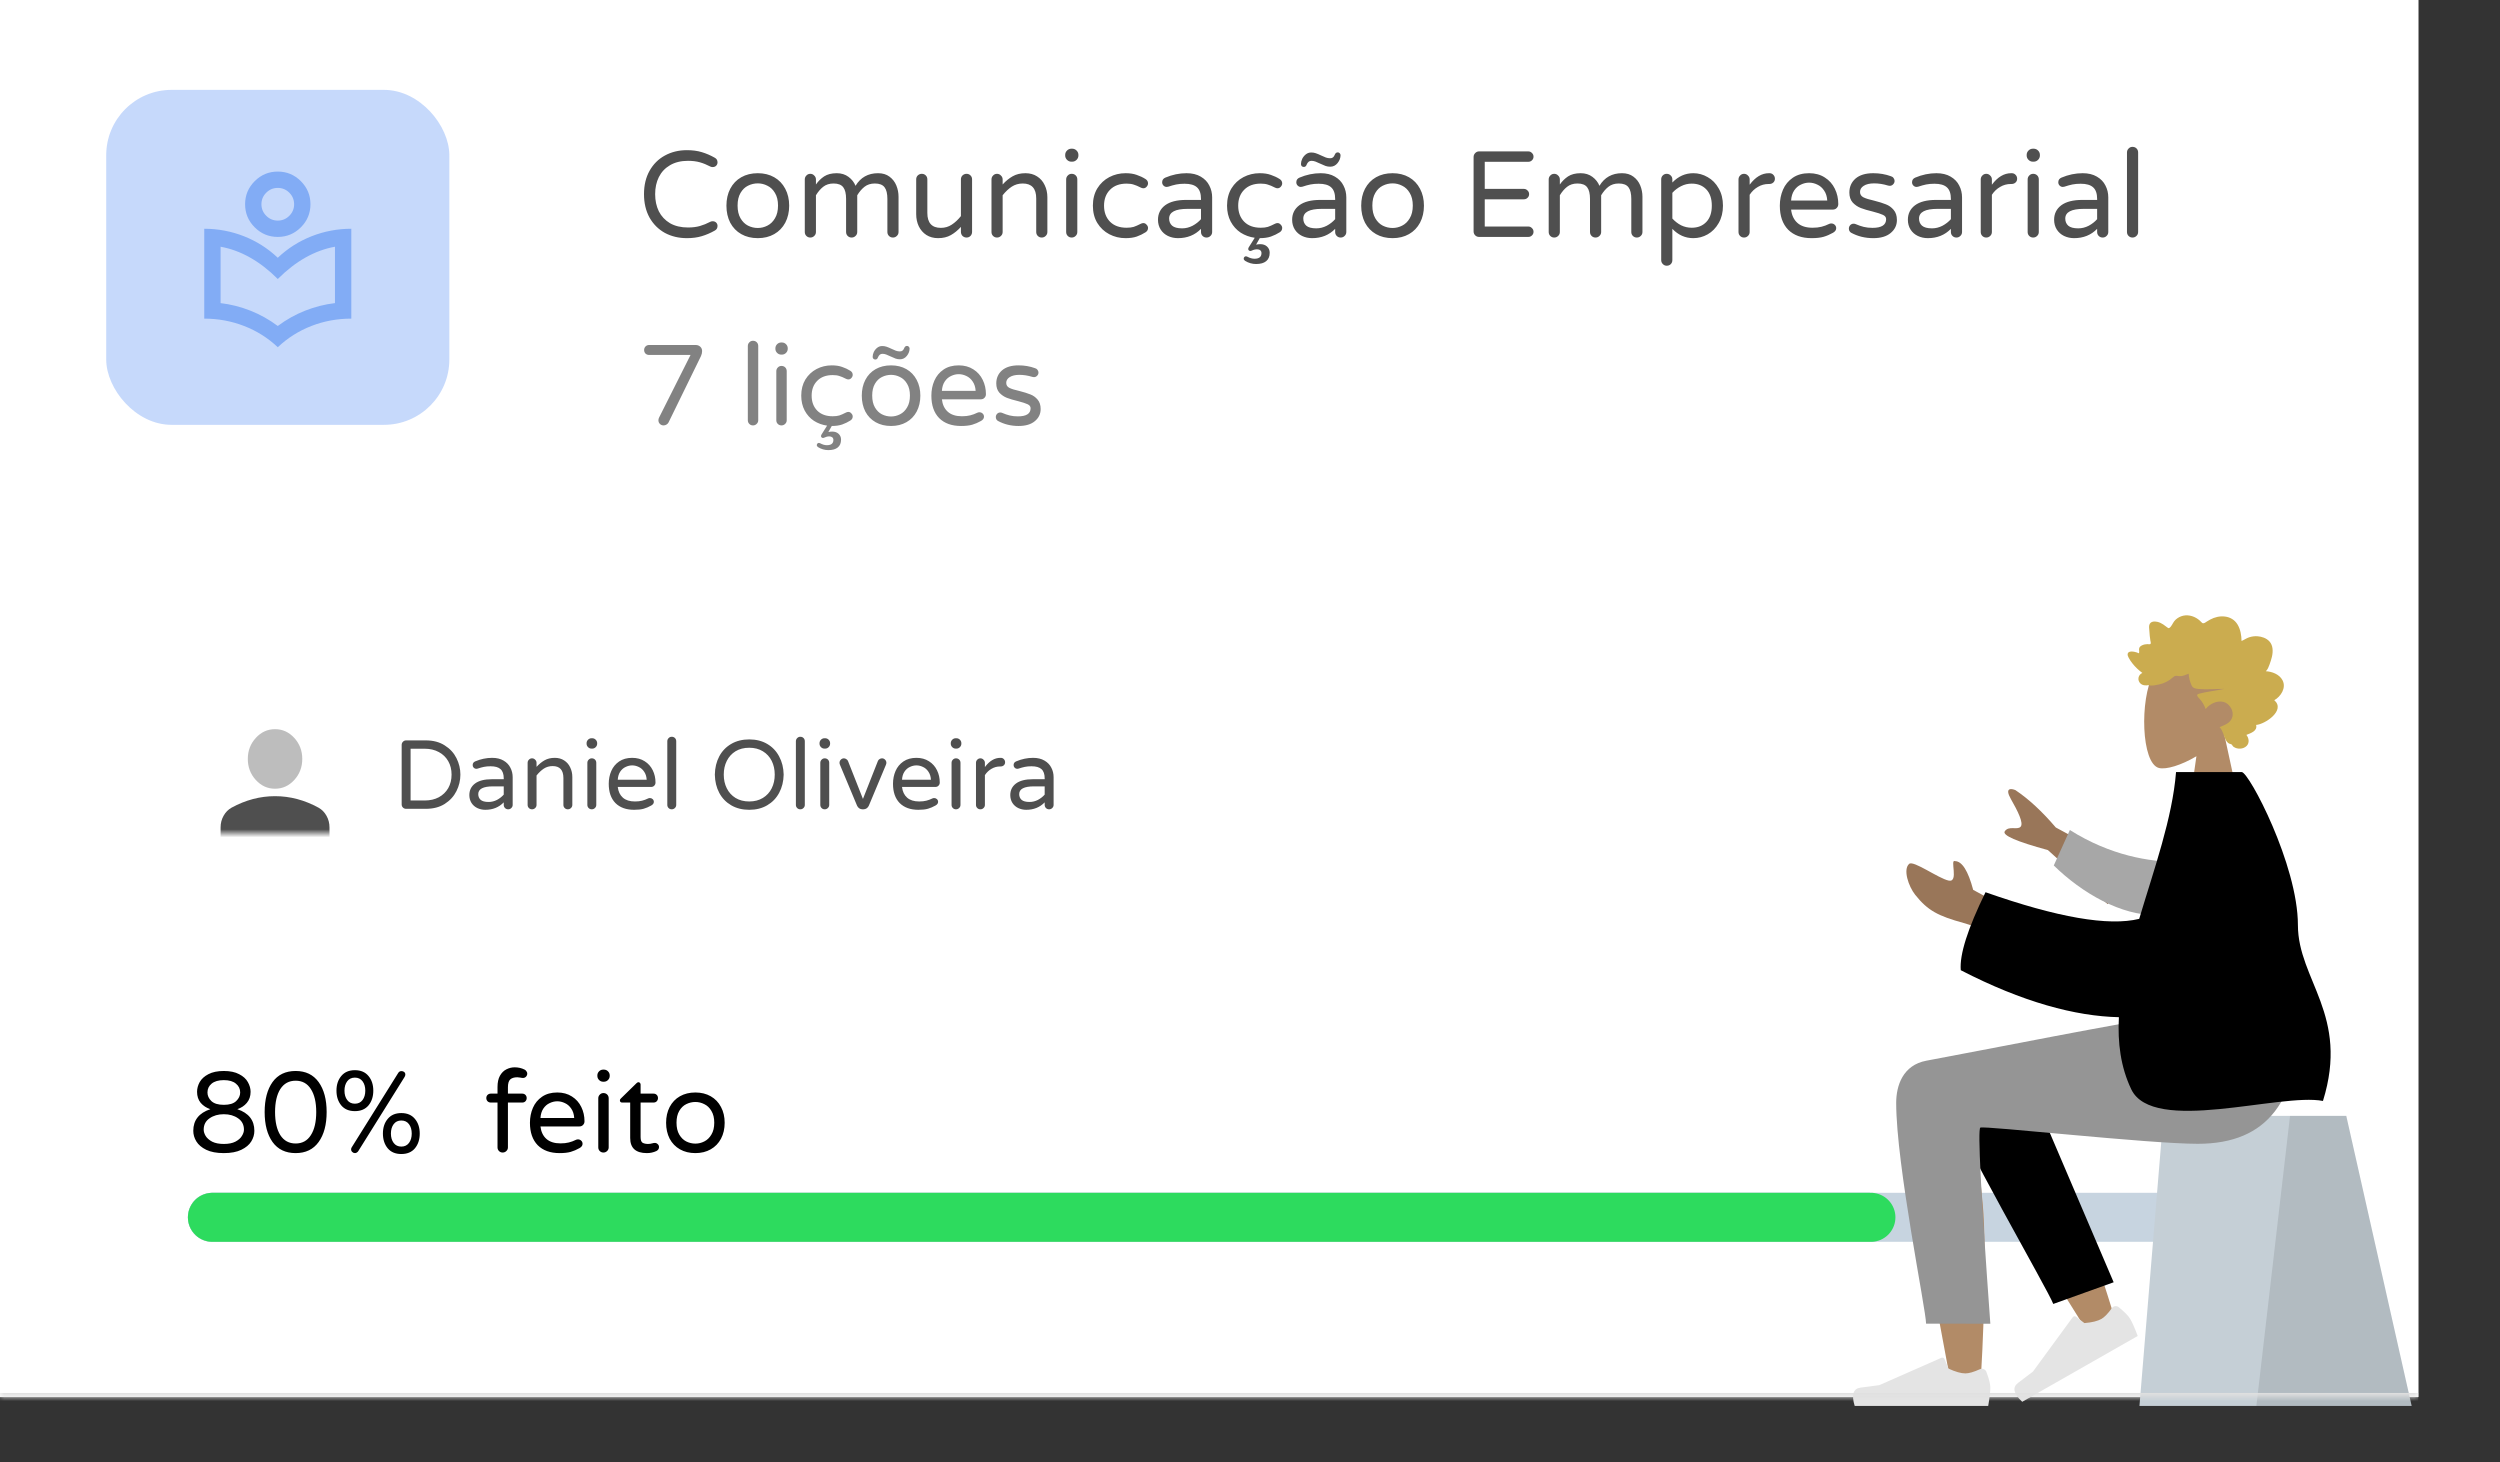 <svg width="306" height="179" viewBox="0 0 306 179" fill="none" xmlns="http://www.w3.org/2000/svg">
<rect x="0" y="0" width="306" height="179" fill="#333333" stroke="none"/>
<rect width="296" height="171" fill="white"/>
<mask id="path-1-inside-1_1020_2477" fill="white">
<path d="M0 0H296V171H0V0Z"/>
</mask>
<path d="M0 0H296V171H0V0Z" fill="white"/>
<rect x="13" y="11" width="42" height="41" rx="8" fill="#82ACF5" fill-opacity="0.46"/>
<mask id="mask0_1020_2477" style="mask-type:alpha" maskUnits="userSpaceOnUse" x="20" y="18" width="28" height="28">
<rect x="20" y="18" width="28" height="28" fill="#1C1B1F"/>
</mask>
<g mask="url(#mask0_1020_2477)">
<path d="M34 42.5C32.8 41.367 31.425 40.5 29.875 39.9C28.325 39.3 26.7 39 25 39V28C26.683 28 28.3 28.304 29.85 28.912C31.4 29.521 32.783 30.4 34 31.55C35.217 30.4 36.6 29.521 38.15 28.912C39.7 28.304 41.317 28 43 28V39C41.283 39 39.654 39.3 38.113 39.9C36.571 40.5 35.2 41.367 34 42.5ZM34 39.9C35.05 39.117 36.167 38.492 37.35 38.025C38.533 37.558 39.75 37.25 41 37.1V30.2C39.783 30.417 38.588 30.854 37.413 31.512C36.238 32.171 35.1 33.05 34 34.15C32.9 33.05 31.763 32.171 30.588 31.512C29.413 30.854 28.217 30.417 27 30.2V37.1C28.25 37.25 29.467 37.558 30.65 38.025C31.833 38.492 32.95 39.117 34 39.9ZM34 29C32.9 29 31.958 28.608 31.175 27.825C30.392 27.042 30 26.1 30 25C30 23.9 30.392 22.958 31.175 22.175C31.958 21.392 32.9 21 34 21C35.1 21 36.042 21.392 36.825 22.175C37.608 22.958 38 23.9 38 25C38 26.1 37.608 27.042 36.825 27.825C36.042 28.608 35.1 29 34 29ZM34 27C34.55 27 35.021 26.804 35.413 26.412C35.804 26.021 36 25.55 36 25C36 24.45 35.804 23.979 35.413 23.587C35.021 23.196 34.55 23 34 23C33.45 23 32.979 23.196 32.588 23.587C32.196 23.979 32 24.45 32 25C32 25.55 32.196 26.021 32.588 26.412C32.979 26.804 33.45 27 34 27Z" fill="#82ACF5"/>
</g>
<path d="M84.075 29.15C83.075 29.15 82.175 28.935 81.375 28.505C80.585 28.065 79.96 27.44 79.5 26.63C79.05 25.81 78.825 24.855 78.825 23.765C78.825 22.675 79.05 21.725 79.5 20.915C79.96 20.095 80.585 19.47 81.375 19.04C82.175 18.6 83.075 18.38 84.075 18.38C84.755 18.38 85.36 18.46 85.89 18.62C86.43 18.78 86.965 19.01 87.495 19.31C87.715 19.43 87.825 19.62 87.825 19.88C87.825 20.03 87.77 20.165 87.66 20.285C87.55 20.395 87.405 20.45 87.225 20.45C87.125 20.45 87.035 20.43 86.955 20.39C86.515 20.16 86.085 19.985 85.665 19.865C85.245 19.745 84.76 19.685 84.21 19.685C83.35 19.685 82.615 19.865 82.005 20.225C81.405 20.575 80.95 21.06 80.64 21.68C80.34 22.29 80.19 22.985 80.19 23.765C80.19 24.545 80.34 25.245 80.64 25.865C80.95 26.475 81.405 26.96 82.005 27.32C82.615 27.67 83.35 27.845 84.21 27.845C84.76 27.845 85.245 27.785 85.665 27.665C86.085 27.545 86.515 27.37 86.955 27.14C87.035 27.1 87.125 27.08 87.225 27.08C87.405 27.08 87.55 27.135 87.66 27.245C87.77 27.355 87.825 27.49 87.825 27.65C87.825 27.91 87.715 28.1 87.495 28.22C86.965 28.52 86.43 28.75 85.89 28.91C85.36 29.07 84.755 29.15 84.075 29.15ZM92.755 29.15C91.985 29.15 91.31 28.985 90.73 28.655C90.15 28.325 89.7 27.86 89.38 27.26C89.07 26.65 88.915 25.955 88.915 25.175C88.915 24.395 89.07 23.705 89.38 23.105C89.7 22.495 90.15 22.025 90.73 21.695C91.31 21.365 91.985 21.2 92.755 21.2C93.515 21.2 94.185 21.365 94.765 21.695C95.345 22.025 95.795 22.495 96.115 23.105C96.435 23.705 96.595 24.395 96.595 25.175C96.595 25.955 96.435 26.65 96.115 27.26C95.795 27.86 95.345 28.325 94.765 28.655C94.185 28.985 93.515 29.15 92.755 29.15ZM92.755 27.905C93.165 27.905 93.555 27.81 93.925 27.62C94.305 27.43 94.615 27.13 94.855 26.72C95.105 26.31 95.23 25.79 95.23 25.16C95.23 24.54 95.105 24.025 94.855 23.615C94.615 23.205 94.305 22.91 93.925 22.73C93.555 22.54 93.165 22.445 92.755 22.445C92.335 22.445 91.935 22.54 91.555 22.73C91.185 22.91 90.88 23.205 90.64 23.615C90.4 24.025 90.28 24.54 90.28 25.16C90.28 25.79 90.4 26.31 90.64 26.72C90.88 27.13 91.185 27.43 91.555 27.62C91.935 27.81 92.335 27.905 92.755 27.905ZM99.181 29.075C98.991 29.075 98.831 29.01 98.701 28.88C98.571 28.75 98.506 28.59 98.506 28.4V21.965C98.506 21.775 98.571 21.615 98.701 21.485C98.831 21.345 98.991 21.275 99.181 21.275C99.371 21.275 99.531 21.345 99.661 21.485C99.801 21.615 99.871 21.775 99.871 21.965V22.58C100.151 22.18 100.486 21.85 100.876 21.59C101.276 21.33 101.791 21.2 102.421 21.2C102.981 21.2 103.461 21.35 103.861 21.65C104.261 21.95 104.546 22.315 104.716 22.745C105.336 21.715 106.256 21.2 107.476 21.2C108.036 21.2 108.501 21.34 108.871 21.62C109.251 21.9 109.531 22.26 109.711 22.7C109.891 23.14 109.981 23.6 109.981 24.08V28.4C109.981 28.59 109.911 28.75 109.771 28.88C109.641 29.01 109.481 29.075 109.291 29.075C109.101 29.075 108.941 29.01 108.811 28.88C108.681 28.75 108.616 28.59 108.616 28.4V24.35C108.616 23.7 108.501 23.225 108.271 22.925C108.041 22.615 107.646 22.46 107.086 22.46C106.576 22.46 106.151 22.595 105.811 22.865C105.481 23.125 105.186 23.47 104.926 23.9V28.4C104.926 28.59 104.856 28.75 104.716 28.88C104.586 29.01 104.426 29.075 104.236 29.075C104.046 29.075 103.886 29.01 103.756 28.88C103.626 28.75 103.561 28.59 103.561 28.4V24.35C103.561 23.7 103.446 23.225 103.216 22.925C102.986 22.615 102.591 22.46 102.031 22.46C101.521 22.46 101.096 22.595 100.756 22.865C100.426 23.125 100.131 23.47 99.871 23.9V28.4C99.871 28.59 99.801 28.75 99.661 28.88C99.531 29.01 99.371 29.075 99.181 29.075ZM114.827 29.15C114.277 29.15 113.797 29.02 113.387 28.76C112.987 28.5 112.677 28.145 112.457 27.695C112.247 27.245 112.142 26.75 112.142 26.21V21.95C112.142 21.76 112.207 21.6 112.337 21.47C112.477 21.34 112.642 21.275 112.832 21.275C113.022 21.275 113.182 21.34 113.312 21.47C113.442 21.6 113.507 21.76 113.507 21.95V26.06C113.507 27.28 114.057 27.89 115.157 27.89C115.657 27.89 116.102 27.76 116.492 27.5C116.892 27.24 117.267 26.89 117.617 26.45V21.95C117.617 21.76 117.682 21.6 117.812 21.47C117.952 21.34 118.117 21.275 118.307 21.275C118.497 21.275 118.657 21.34 118.787 21.47C118.917 21.6 118.982 21.76 118.982 21.95V28.385C118.982 28.575 118.917 28.74 118.787 28.88C118.657 29.01 118.497 29.075 118.307 29.075C118.117 29.075 117.952 29.01 117.812 28.88C117.682 28.74 117.617 28.575 117.617 28.385V27.77C117.237 28.19 116.827 28.525 116.387 28.775C115.947 29.025 115.427 29.15 114.827 29.15ZM122.033 29.075C121.843 29.075 121.683 29.01 121.553 28.88C121.423 28.75 121.358 28.59 121.358 28.4V21.965C121.358 21.775 121.423 21.615 121.553 21.485C121.683 21.345 121.843 21.275 122.033 21.275C122.223 21.275 122.383 21.345 122.513 21.485C122.653 21.615 122.723 21.775 122.723 21.965V22.58C123.103 22.16 123.513 21.825 123.953 21.575C124.393 21.325 124.913 21.2 125.513 21.2C126.063 21.2 126.538 21.33 126.938 21.59C127.348 21.85 127.658 22.205 127.868 22.655C128.088 23.105 128.198 23.6 128.198 24.14V28.4C128.198 28.59 128.128 28.75 127.988 28.88C127.858 29.01 127.698 29.075 127.508 29.075C127.318 29.075 127.158 29.01 127.028 28.88C126.898 28.75 126.833 28.59 126.833 28.4V24.29C126.833 23.07 126.283 22.46 125.183 22.46C124.683 22.46 124.233 22.59 123.833 22.85C123.443 23.11 123.073 23.46 122.723 23.9V28.4C122.723 28.59 122.653 28.75 122.513 28.88C122.383 29.01 122.223 29.075 122.033 29.075ZM131.143 19.79C130.933 19.79 130.753 19.715 130.603 19.565C130.453 19.415 130.378 19.235 130.378 19.025V18.965C130.378 18.755 130.453 18.575 130.603 18.425C130.753 18.275 130.933 18.2 131.143 18.2H131.233C131.443 18.2 131.623 18.275 131.773 18.425C131.923 18.575 131.998 18.755 131.998 18.965V19.025C131.998 19.235 131.923 19.415 131.773 19.565C131.623 19.715 131.443 19.79 131.233 19.79H131.143ZM131.173 29.075C130.983 29.075 130.823 29.01 130.693 28.88C130.563 28.75 130.498 28.59 130.498 28.4V21.965C130.498 21.775 130.563 21.615 130.693 21.485C130.823 21.345 130.983 21.275 131.173 21.275C131.373 21.275 131.538 21.34 131.668 21.47C131.798 21.6 131.863 21.765 131.863 21.965V28.4C131.863 28.59 131.793 28.75 131.653 28.88C131.523 29.01 131.363 29.075 131.173 29.075ZM137.774 29.15C137.054 29.15 136.389 28.99 135.779 28.67C135.169 28.35 134.679 27.89 134.309 27.29C133.949 26.69 133.769 25.985 133.769 25.175C133.769 24.365 133.949 23.66 134.309 23.06C134.679 22.46 135.169 22 135.779 21.68C136.389 21.36 137.054 21.2 137.774 21.2C138.304 21.2 138.759 21.27 139.139 21.41C139.529 21.54 139.889 21.71 140.219 21.92C140.419 22.05 140.519 22.225 140.519 22.445C140.519 22.595 140.459 22.735 140.339 22.865C140.229 22.985 140.099 23.045 139.949 23.045C139.839 23.045 139.729 23.015 139.619 22.955C139.289 22.785 139.004 22.665 138.764 22.595C138.534 22.515 138.244 22.475 137.894 22.475C137.034 22.475 136.359 22.725 135.869 23.225C135.379 23.715 135.134 24.365 135.134 25.175C135.134 25.985 135.379 26.64 135.869 27.14C136.359 27.63 137.034 27.875 137.894 27.875C138.244 27.875 138.534 27.84 138.764 27.77C139.004 27.69 139.289 27.565 139.619 27.395C139.729 27.335 139.839 27.305 139.949 27.305C140.099 27.305 140.229 27.37 140.339 27.5C140.459 27.62 140.519 27.755 140.519 27.905C140.519 28.125 140.419 28.3 140.219 28.43C139.889 28.64 139.529 28.815 139.139 28.955C138.759 29.085 138.304 29.15 137.774 29.15ZM144.182 29.15C143.742 29.15 143.332 29.06 142.952 28.88C142.582 28.7 142.287 28.44 142.067 28.1C141.847 27.75 141.737 27.35 141.737 26.9C141.737 26.16 142.027 25.57 142.607 25.13C143.197 24.69 144.057 24.47 145.187 24.47H147.002V24.35C147.002 23.69 146.837 23.215 146.507 22.925C146.187 22.635 145.682 22.49 144.992 22.49C144.612 22.49 144.272 22.52 143.972 22.58C143.682 22.64 143.357 22.73 142.997 22.85C142.917 22.87 142.852 22.88 142.802 22.88C142.652 22.88 142.522 22.825 142.412 22.715C142.302 22.605 142.247 22.47 142.247 22.31C142.247 22.04 142.377 21.85 142.637 21.74C143.487 21.38 144.352 21.2 145.232 21.2C145.922 21.2 146.502 21.34 146.972 21.62C147.452 21.9 147.802 22.265 148.022 22.715C148.252 23.155 148.367 23.635 148.367 24.155V28.4C148.367 28.59 148.297 28.75 148.157 28.88C148.027 29.01 147.867 29.075 147.677 29.075C147.487 29.075 147.327 29.01 147.197 28.88C147.067 28.75 147.002 28.59 147.002 28.4V28.01C146.262 28.77 145.322 29.15 144.182 29.15ZM144.692 27.95C145.132 27.95 145.557 27.845 145.967 27.635C146.377 27.415 146.722 27.145 147.002 26.825V25.565H145.367C143.857 25.565 143.102 25.96 143.102 26.75C143.102 27.11 143.222 27.4 143.462 27.62C143.712 27.84 144.122 27.95 144.692 27.95ZM156.37 27.305C156.52 27.305 156.65 27.37 156.76 27.5C156.88 27.62 156.94 27.755 156.94 27.905C156.94 28.125 156.84 28.3 156.64 28.43C156.31 28.64 155.95 28.815 155.56 28.955C155.18 29.085 154.725 29.15 154.195 29.15L153.745 29.945C153.905 29.905 154.075 29.885 154.255 29.885C154.595 29.885 154.87 29.98 155.08 30.17C155.3 30.37 155.41 30.625 155.41 30.935C155.41 31.395 155.265 31.74 154.975 31.97C154.695 32.2 154.285 32.315 153.745 32.315C153.265 32.315 152.815 32.185 152.395 31.925C152.355 31.895 152.315 31.855 152.275 31.805C152.245 31.765 152.23 31.72 152.23 31.67C152.23 31.59 152.255 31.52 152.305 31.46C152.355 31.4 152.425 31.37 152.515 31.37C152.555 31.37 152.605 31.385 152.665 31.415C152.975 31.585 153.27 31.67 153.55 31.67C154.12 31.67 154.405 31.44 154.405 30.98C154.405 30.83 154.355 30.715 154.255 30.635C154.155 30.555 154.025 30.515 153.865 30.515C153.645 30.515 153.425 30.57 153.205 30.68C153.145 30.71 153.095 30.725 153.055 30.725C152.985 30.725 152.92 30.7 152.86 30.65C152.81 30.61 152.785 30.555 152.785 30.485C152.785 30.405 152.805 30.335 152.845 30.275L153.58 29.105C152.95 29.015 152.375 28.805 151.855 28.475C151.345 28.135 150.94 27.685 150.64 27.125C150.34 26.555 150.19 25.905 150.19 25.175C150.19 24.365 150.37 23.66 150.73 23.06C151.1 22.46 151.59 22 152.2 21.68C152.81 21.36 153.475 21.2 154.195 21.2C154.725 21.2 155.18 21.27 155.56 21.41C155.95 21.54 156.31 21.71 156.64 21.92C156.84 22.05 156.94 22.225 156.94 22.445C156.94 22.595 156.88 22.735 156.76 22.865C156.65 22.985 156.52 23.045 156.37 23.045C156.26 23.045 156.15 23.015 156.04 22.955C155.71 22.785 155.425 22.665 155.185 22.595C154.955 22.515 154.665 22.475 154.315 22.475C153.455 22.475 152.78 22.725 152.29 23.225C151.8 23.715 151.555 24.365 151.555 25.175C151.555 25.985 151.8 26.64 152.29 27.14C152.78 27.63 153.455 27.875 154.315 27.875C154.665 27.875 154.955 27.84 155.185 27.77C155.425 27.69 155.71 27.565 156.04 27.395C156.15 27.335 156.26 27.305 156.37 27.305ZM160.603 29.15C160.163 29.15 159.753 29.06 159.373 28.88C159.003 28.7 158.708 28.44 158.488 28.1C158.268 27.75 158.158 27.35 158.158 26.9C158.158 26.16 158.448 25.57 159.028 25.13C159.618 24.69 160.478 24.47 161.608 24.47H163.423V24.35C163.423 23.69 163.258 23.215 162.928 22.925C162.608 22.635 162.103 22.49 161.413 22.49C161.033 22.49 160.693 22.52 160.393 22.58C160.103 22.64 159.778 22.73 159.418 22.85C159.338 22.87 159.273 22.88 159.223 22.88C159.073 22.88 158.943 22.825 158.833 22.715C158.723 22.605 158.668 22.47 158.668 22.31C158.668 22.04 158.798 21.85 159.058 21.74C159.908 21.38 160.773 21.2 161.653 21.2C162.343 21.2 162.923 21.34 163.393 21.62C163.873 21.9 164.223 22.265 164.443 22.715C164.673 23.155 164.788 23.635 164.788 24.155V28.4C164.788 28.59 164.718 28.75 164.578 28.88C164.448 29.01 164.288 29.075 164.098 29.075C163.908 29.075 163.748 29.01 163.618 28.88C163.488 28.75 163.423 28.59 163.423 28.4V28.01C162.683 28.77 161.743 29.15 160.603 29.15ZM161.113 27.95C161.553 27.95 161.978 27.845 162.388 27.635C162.798 27.415 163.143 27.145 163.423 26.825V25.565H161.788C160.278 25.565 159.523 25.96 159.523 26.75C159.523 27.11 159.643 27.4 159.883 27.62C160.133 27.84 160.543 27.95 161.113 27.95ZM159.583 20.435C159.493 20.435 159.413 20.405 159.343 20.345C159.273 20.275 159.238 20.19 159.238 20.09C159.238 19.88 159.288 19.665 159.388 19.445C159.498 19.225 159.648 19.04 159.838 18.89C160.028 18.74 160.248 18.665 160.498 18.665C160.698 18.665 160.883 18.695 161.053 18.755C161.233 18.815 161.448 18.905 161.698 19.025C161.928 19.135 162.123 19.22 162.283 19.28C162.453 19.34 162.628 19.37 162.808 19.37C162.958 19.37 163.073 19.335 163.153 19.265C163.243 19.195 163.313 19.095 163.363 18.965C163.443 18.755 163.568 18.65 163.738 18.65C163.838 18.65 163.918 18.685 163.978 18.755C164.038 18.815 164.073 18.89 164.083 18.98C164.083 19.33 163.963 19.655 163.723 19.955C163.483 20.255 163.183 20.405 162.823 20.405C162.623 20.405 162.433 20.375 162.253 20.315C162.073 20.245 161.853 20.15 161.593 20.03C161.363 19.92 161.168 19.835 161.008 19.775C160.848 19.715 160.683 19.685 160.513 19.685C160.253 19.685 160.058 19.845 159.928 20.165C159.868 20.345 159.753 20.435 159.583 20.435ZM170.451 29.15C169.681 29.15 169.006 28.985 168.426 28.655C167.846 28.325 167.396 27.86 167.076 27.26C166.766 26.65 166.611 25.955 166.611 25.175C166.611 24.395 166.766 23.705 167.076 23.105C167.396 22.495 167.846 22.025 168.426 21.695C169.006 21.365 169.681 21.2 170.451 21.2C171.211 21.2 171.881 21.365 172.461 21.695C173.041 22.025 173.491 22.495 173.811 23.105C174.131 23.705 174.291 24.395 174.291 25.175C174.291 25.955 174.131 26.65 173.811 27.26C173.491 27.86 173.041 28.325 172.461 28.655C171.881 28.985 171.211 29.15 170.451 29.15ZM170.451 27.905C170.861 27.905 171.251 27.81 171.621 27.62C172.001 27.43 172.311 27.13 172.551 26.72C172.801 26.31 172.926 25.79 172.926 25.16C172.926 24.54 172.801 24.025 172.551 23.615C172.311 23.205 172.001 22.91 171.621 22.73C171.251 22.54 170.861 22.445 170.451 22.445C170.031 22.445 169.631 22.54 169.251 22.73C168.881 22.91 168.576 23.205 168.336 23.615C168.096 24.025 167.976 24.54 167.976 25.16C167.976 25.79 168.096 26.31 168.336 26.72C168.576 27.13 168.881 27.43 169.251 27.62C169.631 27.81 170.031 27.905 170.451 27.905ZM181.043 29C180.853 29 180.693 28.935 180.563 28.805C180.433 28.675 180.368 28.515 180.368 28.325V19.22C180.368 19.03 180.433 18.87 180.563 18.74C180.693 18.6 180.853 18.53 181.043 18.53H187.058C187.238 18.53 187.388 18.595 187.508 18.725C187.638 18.845 187.703 18.995 187.703 19.175C187.703 19.355 187.638 19.505 187.508 19.625C187.388 19.745 187.238 19.805 187.058 19.805H181.733V23.12H186.518C186.698 23.12 186.848 23.185 186.968 23.315C187.098 23.435 187.163 23.585 187.163 23.765C187.163 23.945 187.098 24.095 186.968 24.215C186.848 24.335 186.698 24.395 186.518 24.395H181.733V27.725H187.058C187.238 27.725 187.388 27.79 187.508 27.92C187.638 28.04 187.703 28.19 187.703 28.37C187.703 28.55 187.638 28.7 187.508 28.82C187.388 28.94 187.238 29 187.058 29H181.043ZM190.236 29.075C190.046 29.075 189.886 29.01 189.756 28.88C189.626 28.75 189.561 28.59 189.561 28.4V21.965C189.561 21.775 189.626 21.615 189.756 21.485C189.886 21.345 190.046 21.275 190.236 21.275C190.426 21.275 190.586 21.345 190.716 21.485C190.856 21.615 190.926 21.775 190.926 21.965V22.58C191.206 22.18 191.541 21.85 191.931 21.59C192.331 21.33 192.846 21.2 193.476 21.2C194.036 21.2 194.516 21.35 194.916 21.65C195.316 21.95 195.601 22.315 195.771 22.745C196.391 21.715 197.311 21.2 198.531 21.2C199.091 21.2 199.556 21.34 199.926 21.62C200.306 21.9 200.586 22.26 200.766 22.7C200.946 23.14 201.036 23.6 201.036 24.08V28.4C201.036 28.59 200.966 28.75 200.826 28.88C200.696 29.01 200.536 29.075 200.346 29.075C200.156 29.075 199.996 29.01 199.866 28.88C199.736 28.75 199.671 28.59 199.671 28.4V24.35C199.671 23.7 199.556 23.225 199.326 22.925C199.096 22.615 198.701 22.46 198.141 22.46C197.631 22.46 197.206 22.595 196.866 22.865C196.536 23.125 196.241 23.47 195.981 23.9V28.4C195.981 28.59 195.911 28.75 195.771 28.88C195.641 29.01 195.481 29.075 195.291 29.075C195.101 29.075 194.941 29.01 194.811 28.88C194.681 28.75 194.616 28.59 194.616 28.4V24.35C194.616 23.7 194.501 23.225 194.271 22.925C194.041 22.615 193.646 22.46 193.086 22.46C192.576 22.46 192.151 22.595 191.811 22.865C191.481 23.125 191.186 23.47 190.926 23.9V28.4C190.926 28.59 190.856 28.75 190.716 28.88C190.586 29.01 190.426 29.075 190.236 29.075ZM204.006 32.525C203.816 32.525 203.656 32.455 203.526 32.315C203.396 32.185 203.331 32.025 203.331 31.835V21.95C203.331 21.76 203.396 21.6 203.526 21.47C203.656 21.34 203.816 21.275 204.006 21.275C204.196 21.275 204.356 21.34 204.486 21.47C204.626 21.6 204.696 21.76 204.696 21.95V22.34C205.426 21.58 206.281 21.2 207.261 21.2C207.881 21.2 208.466 21.36 209.016 21.68C209.576 21.99 210.026 22.45 210.366 23.06C210.716 23.66 210.891 24.365 210.891 25.175C210.891 25.985 210.716 26.695 210.366 27.305C210.026 27.905 209.576 28.365 209.016 28.685C208.466 28.995 207.881 29.15 207.261 29.15C206.281 29.15 205.426 28.77 204.696 28.01V31.835C204.696 32.035 204.631 32.2 204.501 32.33C204.371 32.46 204.206 32.525 204.006 32.525ZM207.066 27.875C207.806 27.875 208.401 27.64 208.851 27.17C209.301 26.7 209.526 26.035 209.526 25.175C209.526 24.315 209.301 23.65 208.851 23.18C208.401 22.71 207.806 22.475 207.066 22.475C206.606 22.475 206.171 22.58 205.761 22.79C205.361 22.99 205.006 23.26 204.696 23.6V26.75C205.006 27.09 205.361 27.365 205.761 27.575C206.171 27.775 206.606 27.875 207.066 27.875ZM213.468 29.075C213.278 29.075 213.118 29.01 212.988 28.88C212.858 28.75 212.793 28.59 212.793 28.4V21.965C212.793 21.775 212.858 21.615 212.988 21.485C213.118 21.345 213.278 21.275 213.468 21.275C213.658 21.275 213.818 21.345 213.948 21.485C214.088 21.615 214.158 21.775 214.158 21.965V22.61C214.858 21.67 215.643 21.2 216.513 21.2H216.588C216.778 21.2 216.933 21.265 217.053 21.395C217.183 21.525 217.248 21.685 217.248 21.875C217.248 22.065 217.183 22.22 217.053 22.34C216.923 22.46 216.758 22.52 216.558 22.52H216.483C216.003 22.52 215.563 22.64 215.163 22.88C214.763 23.11 214.428 23.43 214.158 23.84V28.4C214.158 28.59 214.088 28.75 213.948 28.88C213.818 29.01 213.658 29.075 213.468 29.075ZM221.736 29.15C220.516 29.15 219.561 28.805 218.871 28.115C218.191 27.415 217.851 26.435 217.851 25.175C217.851 24.465 217.981 23.81 218.241 23.21C218.501 22.61 218.901 22.125 219.441 21.755C219.981 21.385 220.646 21.2 221.436 21.2C222.176 21.2 222.816 21.375 223.356 21.725C223.896 22.065 224.306 22.525 224.586 23.105C224.866 23.675 225.006 24.3 225.006 24.98C225.006 25.17 224.941 25.33 224.811 25.46C224.691 25.59 224.526 25.655 224.316 25.655H219.231C219.311 26.355 219.571 26.9 220.011 27.29C220.451 27.68 221.066 27.875 221.856 27.875C222.276 27.875 222.641 27.835 222.951 27.755C223.271 27.675 223.581 27.56 223.881 27.41C223.961 27.37 224.051 27.35 224.151 27.35C224.311 27.35 224.451 27.405 224.571 27.515C224.691 27.625 224.751 27.765 224.751 27.935C224.751 28.155 224.621 28.34 224.361 28.49C223.971 28.71 223.586 28.875 223.206 28.985C222.826 29.095 222.336 29.15 221.736 29.15ZM223.656 24.545C223.626 24.055 223.496 23.645 223.266 23.315C223.046 22.985 222.771 22.745 222.441 22.595C222.111 22.435 221.776 22.355 221.436 22.355C221.096 22.355 220.761 22.435 220.431 22.595C220.101 22.745 219.826 22.985 219.606 23.315C219.386 23.645 219.261 24.055 219.231 24.545H223.656ZM229.287 29.15C228.287 29.15 227.377 28.925 226.557 28.475C226.387 28.355 226.302 28.19 226.302 27.98C226.302 27.82 226.357 27.68 226.467 27.56C226.577 27.44 226.717 27.38 226.887 27.38C226.977 27.38 227.067 27.4 227.157 27.44C227.477 27.58 227.797 27.69 228.117 27.77C228.437 27.85 228.797 27.89 229.197 27.89C230.307 27.89 230.862 27.535 230.862 26.825C230.862 26.595 230.732 26.42 230.472 26.3C230.222 26.18 229.807 26.045 229.227 25.895C228.637 25.755 228.147 25.61 227.757 25.46C227.377 25.31 227.047 25.085 226.767 24.785C226.497 24.475 226.362 24.07 226.362 23.57C226.362 22.87 226.612 22.3 227.112 21.86C227.622 21.42 228.347 21.2 229.287 21.2C230.057 21.2 230.782 21.325 231.462 21.575C231.602 21.615 231.707 21.69 231.777 21.8C231.857 21.91 231.897 22.025 231.897 22.145C231.897 22.305 231.837 22.445 231.717 22.565C231.607 22.685 231.467 22.745 231.297 22.745C231.247 22.745 231.182 22.735 231.102 22.715C230.522 22.535 229.952 22.445 229.392 22.445C228.852 22.445 228.427 22.545 228.117 22.745C227.817 22.935 227.667 23.185 227.667 23.495C227.667 23.795 227.807 24.015 228.087 24.155C228.367 24.295 228.802 24.43 229.392 24.56C229.982 24.71 230.462 24.86 230.832 25.01C231.202 25.15 231.517 25.375 231.777 25.685C232.047 25.995 232.182 26.41 232.182 26.93C232.182 27.57 231.927 28.1 231.417 28.52C230.917 28.94 230.207 29.15 229.287 29.15ZM235.969 29.15C235.529 29.15 235.119 29.06 234.739 28.88C234.369 28.7 234.074 28.44 233.854 28.1C233.634 27.75 233.524 27.35 233.524 26.9C233.524 26.16 233.814 25.57 234.394 25.13C234.984 24.69 235.844 24.47 236.974 24.47H238.789V24.35C238.789 23.69 238.624 23.215 238.294 22.925C237.974 22.635 237.469 22.49 236.779 22.49C236.399 22.49 236.059 22.52 235.759 22.58C235.469 22.64 235.144 22.73 234.784 22.85C234.704 22.87 234.639 22.88 234.589 22.88C234.439 22.88 234.309 22.825 234.199 22.715C234.089 22.605 234.034 22.47 234.034 22.31C234.034 22.04 234.164 21.85 234.424 21.74C235.274 21.38 236.139 21.2 237.019 21.2C237.709 21.2 238.289 21.34 238.759 21.62C239.239 21.9 239.589 22.265 239.809 22.715C240.039 23.155 240.154 23.635 240.154 24.155V28.4C240.154 28.59 240.084 28.75 239.944 28.88C239.814 29.01 239.654 29.075 239.464 29.075C239.274 29.075 239.114 29.01 238.984 28.88C238.854 28.75 238.789 28.59 238.789 28.4V28.01C238.049 28.77 237.109 29.15 235.969 29.15ZM236.479 27.95C236.919 27.95 237.344 27.845 237.754 27.635C238.164 27.415 238.509 27.145 238.789 26.825V25.565H237.154C235.644 25.565 234.889 25.96 234.889 26.75C234.889 27.11 235.009 27.4 235.249 27.62C235.499 27.84 235.909 27.95 236.479 27.95ZM243.117 29.075C242.927 29.075 242.767 29.01 242.637 28.88C242.507 28.75 242.442 28.59 242.442 28.4V21.965C242.442 21.775 242.507 21.615 242.637 21.485C242.767 21.345 242.927 21.275 243.117 21.275C243.307 21.275 243.467 21.345 243.597 21.485C243.737 21.615 243.807 21.775 243.807 21.965V22.61C244.507 21.67 245.292 21.2 246.162 21.2H246.237C246.427 21.2 246.582 21.265 246.702 21.395C246.832 21.525 246.897 21.685 246.897 21.875C246.897 22.065 246.832 22.22 246.702 22.34C246.572 22.46 246.407 22.52 246.207 22.52H246.132C245.652 22.52 245.212 22.64 244.812 22.88C244.412 23.11 244.077 23.43 243.807 23.84V28.4C243.807 28.59 243.737 28.75 243.597 28.88C243.467 29.01 243.307 29.075 243.117 29.075ZM248.829 19.79C248.619 19.79 248.439 19.715 248.289 19.565C248.139 19.415 248.064 19.235 248.064 19.025V18.965C248.064 18.755 248.139 18.575 248.289 18.425C248.439 18.275 248.619 18.2 248.829 18.2H248.919C249.129 18.2 249.309 18.275 249.459 18.425C249.609 18.575 249.684 18.755 249.684 18.965V19.025C249.684 19.235 249.609 19.415 249.459 19.565C249.309 19.715 249.129 19.79 248.919 19.79H248.829ZM248.859 29.075C248.669 29.075 248.509 29.01 248.379 28.88C248.249 28.75 248.184 28.59 248.184 28.4V21.965C248.184 21.775 248.249 21.615 248.379 21.485C248.509 21.345 248.669 21.275 248.859 21.275C249.059 21.275 249.224 21.34 249.354 21.47C249.484 21.6 249.549 21.765 249.549 21.965V28.4C249.549 28.59 249.479 28.75 249.339 28.88C249.209 29.01 249.049 29.075 248.859 29.075ZM253.869 29.15C253.429 29.15 253.019 29.06 252.639 28.88C252.269 28.7 251.974 28.44 251.754 28.1C251.534 27.75 251.424 27.35 251.424 26.9C251.424 26.16 251.714 25.57 252.294 25.13C252.884 24.69 253.744 24.47 254.874 24.47H256.689V24.35C256.689 23.69 256.524 23.215 256.194 22.925C255.874 22.635 255.369 22.49 254.679 22.49C254.299 22.49 253.959 22.52 253.659 22.58C253.369 22.64 253.044 22.73 252.684 22.85C252.604 22.87 252.539 22.88 252.489 22.88C252.339 22.88 252.209 22.825 252.099 22.715C251.989 22.605 251.934 22.47 251.934 22.31C251.934 22.04 252.064 21.85 252.324 21.74C253.174 21.38 254.039 21.2 254.919 21.2C255.609 21.2 256.189 21.34 256.659 21.62C257.139 21.9 257.489 22.265 257.709 22.715C257.939 23.155 258.054 23.635 258.054 24.155V28.4C258.054 28.59 257.984 28.75 257.844 28.88C257.714 29.01 257.554 29.075 257.364 29.075C257.174 29.075 257.014 29.01 256.884 28.88C256.754 28.75 256.689 28.59 256.689 28.4V28.01C255.949 28.77 255.009 29.15 253.869 29.15ZM254.379 27.95C254.819 27.95 255.244 27.845 255.654 27.635C256.064 27.415 256.409 27.145 256.689 26.825V25.565H255.054C253.544 25.565 252.789 25.96 252.789 26.75C252.789 27.11 252.909 27.4 253.149 27.62C253.399 27.84 253.809 27.95 254.379 27.95ZM261.017 29.075C260.827 29.075 260.667 29.01 260.537 28.88C260.407 28.75 260.342 28.59 260.342 28.4V18.665C260.342 18.475 260.407 18.315 260.537 18.185C260.667 18.045 260.827 17.975 261.017 17.975C261.217 17.975 261.382 18.04 261.512 18.17C261.642 18.3 261.707 18.465 261.707 18.665V28.4C261.707 28.59 261.637 28.75 261.497 28.88C261.367 29.01 261.207 29.075 261.017 29.075Z" fill="#4F4F4F"/>
<path d="M81.22 52.07C81.043 52.07 80.893 52.009 80.772 51.888C80.651 51.767 80.59 51.617 80.59 51.44C80.59 51.328 80.618 51.216 80.674 51.104L84.524 43.446H79.442C79.274 43.446 79.129 43.39 79.008 43.278C78.896 43.157 78.84 43.012 78.84 42.844C78.84 42.676 78.896 42.531 79.008 42.41C79.129 42.289 79.274 42.228 79.442 42.228H85.154C85.378 42.228 85.565 42.298 85.714 42.438C85.863 42.578 85.938 42.755 85.938 42.97C85.938 43.175 85.891 43.381 85.798 43.586L81.822 51.72C81.766 51.823 81.682 51.907 81.57 51.972C81.458 52.037 81.341 52.07 81.22 52.07ZM92.164 52.07C91.986 52.07 91.837 52.009 91.716 51.888C91.594 51.767 91.534 51.617 91.534 51.44V42.354C91.534 42.177 91.594 42.027 91.716 41.906C91.837 41.775 91.986 41.71 92.164 41.71C92.35 41.71 92.504 41.771 92.626 41.892C92.747 42.013 92.808 42.167 92.808 42.354V51.44C92.808 51.617 92.742 51.767 92.612 51.888C92.49 52.009 92.341 52.07 92.164 52.07ZM95.622 43.404C95.426 43.404 95.258 43.334 95.118 43.194C94.978 43.054 94.908 42.886 94.908 42.69V42.634C94.908 42.438 94.978 42.27 95.118 42.13C95.258 41.99 95.426 41.92 95.622 41.92H95.706C95.902 41.92 96.07 41.99 96.21 42.13C96.35 42.27 96.42 42.438 96.42 42.634V42.69C96.42 42.886 96.35 43.054 96.21 43.194C96.07 43.334 95.902 43.404 95.706 43.404H95.622ZM95.65 52.07C95.473 52.07 95.323 52.009 95.202 51.888C95.081 51.767 95.02 51.617 95.02 51.44V45.434C95.02 45.257 95.081 45.107 95.202 44.986C95.323 44.855 95.473 44.79 95.65 44.79C95.837 44.79 95.991 44.851 96.112 44.972C96.233 45.093 96.294 45.247 96.294 45.434V51.44C96.294 51.617 96.229 51.767 96.098 51.888C95.977 52.009 95.827 52.07 95.65 52.07ZM103.84 50.418C103.98 50.418 104.102 50.479 104.204 50.6C104.316 50.712 104.372 50.838 104.372 50.978C104.372 51.183 104.279 51.347 104.092 51.468C103.784 51.664 103.448 51.827 103.084 51.958C102.73 52.079 102.305 52.14 101.81 52.14L101.39 52.882C101.54 52.845 101.698 52.826 101.866 52.826C102.184 52.826 102.44 52.915 102.636 53.092C102.842 53.279 102.944 53.517 102.944 53.806C102.944 54.235 102.809 54.557 102.538 54.772C102.277 54.987 101.894 55.094 101.39 55.094C100.942 55.094 100.522 54.973 100.13 54.73C100.093 54.702 100.056 54.665 100.018 54.618C99.99 54.581 99.976 54.539 99.976 54.492C99.976 54.417 100 54.352 100.046 54.296C100.093 54.24 100.158 54.212 100.242 54.212C100.28 54.212 100.326 54.226 100.382 54.254C100.672 54.413 100.947 54.492 101.208 54.492C101.74 54.492 102.006 54.277 102.006 53.848C102.006 53.708 101.96 53.601 101.866 53.526C101.773 53.451 101.652 53.414 101.502 53.414C101.297 53.414 101.092 53.465 100.886 53.568C100.83 53.596 100.784 53.61 100.746 53.61C100.681 53.61 100.62 53.587 100.564 53.54C100.518 53.503 100.494 53.451 100.494 53.386C100.494 53.311 100.513 53.246 100.55 53.19L101.236 52.098C100.648 52.014 100.112 51.818 99.626 51.51C99.15 51.193 98.772 50.773 98.492 50.25C98.212 49.718 98.072 49.111 98.072 48.43C98.072 47.674 98.24 47.016 98.576 46.456C98.922 45.896 99.379 45.467 99.948 45.168C100.518 44.869 101.138 44.72 101.81 44.72C102.305 44.72 102.73 44.785 103.084 44.916C103.448 45.037 103.784 45.196 104.092 45.392C104.279 45.513 104.372 45.677 104.372 45.882C104.372 46.022 104.316 46.153 104.204 46.274C104.102 46.386 103.98 46.442 103.84 46.442C103.738 46.442 103.635 46.414 103.532 46.358C103.224 46.199 102.958 46.087 102.734 46.022C102.52 45.947 102.249 45.91 101.922 45.91C101.12 45.91 100.49 46.143 100.032 46.61C99.575 47.067 99.346 47.674 99.346 48.43C99.346 49.186 99.575 49.797 100.032 50.264C100.49 50.721 101.12 50.95 101.922 50.95C102.249 50.95 102.52 50.917 102.734 50.852C102.958 50.777 103.224 50.661 103.532 50.502C103.635 50.446 103.738 50.418 103.84 50.418ZM109.067 52.14C108.348 52.14 107.718 51.986 107.177 51.678C106.635 51.37 106.215 50.936 105.917 50.376C105.627 49.807 105.483 49.158 105.483 48.43C105.483 47.702 105.627 47.058 105.917 46.498C106.215 45.929 106.635 45.49 107.177 45.182C107.718 44.874 108.348 44.72 109.067 44.72C109.776 44.72 110.401 44.874 110.943 45.182C111.484 45.49 111.904 45.929 112.203 46.498C112.501 47.058 112.651 47.702 112.651 48.43C112.651 49.158 112.501 49.807 112.203 50.376C111.904 50.936 111.484 51.37 110.943 51.678C110.401 51.986 109.776 52.14 109.067 52.14ZM109.067 50.978C109.449 50.978 109.813 50.889 110.159 50.712C110.513 50.535 110.803 50.255 111.027 49.872C111.26 49.489 111.377 49.004 111.377 48.416C111.377 47.837 111.26 47.357 111.027 46.974C110.803 46.591 110.513 46.316 110.159 46.148C109.813 45.971 109.449 45.882 109.067 45.882C108.675 45.882 108.301 45.971 107.947 46.148C107.601 46.316 107.317 46.591 107.093 46.974C106.869 47.357 106.757 47.837 106.757 48.416C106.757 49.004 106.869 49.489 107.093 49.872C107.317 50.255 107.601 50.535 107.947 50.712C108.301 50.889 108.675 50.978 109.067 50.978ZM107.135 44.006C107.051 44.006 106.976 43.978 106.911 43.922C106.845 43.857 106.813 43.777 106.813 43.684C106.813 43.488 106.859 43.287 106.953 43.082C107.055 42.877 107.195 42.704 107.373 42.564C107.55 42.424 107.755 42.354 107.989 42.354C108.175 42.354 108.348 42.382 108.507 42.438C108.675 42.494 108.875 42.578 109.109 42.69C109.323 42.793 109.505 42.872 109.655 42.928C109.813 42.984 109.977 43.012 110.145 43.012C110.285 43.012 110.392 42.979 110.467 42.914C110.551 42.849 110.616 42.755 110.663 42.634C110.737 42.438 110.854 42.34 111.013 42.34C111.106 42.34 111.181 42.373 111.237 42.438C111.293 42.494 111.325 42.564 111.335 42.648C111.335 42.975 111.223 43.278 110.999 43.558C110.775 43.838 110.495 43.978 110.159 43.978C109.972 43.978 109.795 43.95 109.627 43.894C109.459 43.829 109.253 43.74 109.011 43.628C108.796 43.525 108.614 43.446 108.465 43.39C108.315 43.334 108.161 43.306 108.003 43.306C107.76 43.306 107.578 43.455 107.457 43.754C107.401 43.922 107.293 44.006 107.135 44.006ZM117.626 52.14C116.487 52.14 115.596 51.818 114.952 51.174C114.317 50.521 114 49.606 114 48.43C114 47.767 114.121 47.156 114.364 46.596C114.607 46.036 114.98 45.583 115.484 45.238C115.988 44.893 116.609 44.72 117.346 44.72C118.037 44.72 118.634 44.883 119.138 45.21C119.642 45.527 120.025 45.957 120.286 46.498C120.547 47.03 120.678 47.613 120.678 48.248C120.678 48.425 120.617 48.575 120.496 48.696C120.384 48.817 120.23 48.878 120.034 48.878H115.288C115.363 49.531 115.605 50.04 116.016 50.404C116.427 50.768 117.001 50.95 117.738 50.95C118.13 50.95 118.471 50.913 118.76 50.838C119.059 50.763 119.348 50.656 119.628 50.516C119.703 50.479 119.787 50.46 119.88 50.46C120.029 50.46 120.16 50.511 120.272 50.614C120.384 50.717 120.44 50.847 120.44 51.006C120.44 51.211 120.319 51.384 120.076 51.524C119.712 51.729 119.353 51.883 118.998 51.986C118.643 52.089 118.186 52.14 117.626 52.14ZM119.418 47.842C119.39 47.385 119.269 47.002 119.054 46.694C118.849 46.386 118.592 46.162 118.284 46.022C117.976 45.873 117.663 45.798 117.346 45.798C117.029 45.798 116.716 45.873 116.408 46.022C116.1 46.162 115.843 46.386 115.638 46.694C115.433 47.002 115.316 47.385 115.288 47.842H119.418ZM124.674 52.14C123.74 52.14 122.891 51.93 122.126 51.51C121.967 51.398 121.888 51.244 121.888 51.048C121.888 50.899 121.939 50.768 122.042 50.656C122.144 50.544 122.275 50.488 122.434 50.488C122.518 50.488 122.602 50.507 122.686 50.544C122.984 50.675 123.283 50.777 123.582 50.852C123.88 50.927 124.216 50.964 124.59 50.964C125.626 50.964 126.144 50.633 126.144 49.97C126.144 49.755 126.022 49.592 125.78 49.48C125.546 49.368 125.159 49.242 124.618 49.102C124.067 48.971 123.61 48.836 123.246 48.696C122.891 48.556 122.583 48.346 122.322 48.066C122.07 47.777 121.944 47.399 121.944 46.932C121.944 46.279 122.177 45.747 122.644 45.336C123.12 44.925 123.796 44.72 124.674 44.72C125.392 44.72 126.069 44.837 126.704 45.07C126.834 45.107 126.932 45.177 126.998 45.28C127.072 45.383 127.11 45.49 127.11 45.602C127.11 45.751 127.054 45.882 126.942 45.994C126.839 46.106 126.708 46.162 126.55 46.162C126.503 46.162 126.442 46.153 126.368 46.134C125.826 45.966 125.294 45.882 124.772 45.882C124.268 45.882 123.871 45.975 123.582 46.162C123.302 46.339 123.162 46.573 123.162 46.862C123.162 47.142 123.292 47.347 123.554 47.478C123.815 47.609 124.221 47.735 124.772 47.856C125.322 47.996 125.77 48.136 126.116 48.276C126.461 48.407 126.755 48.617 126.998 48.906C127.25 49.195 127.376 49.583 127.376 50.068C127.376 50.665 127.138 51.16 126.662 51.552C126.195 51.944 125.532 52.14 124.674 52.14Z" fill="#828282"/>
<path d="M27.396 141.14C26.519 141.14 25.8 141.005 25.24 140.734C24.689 140.463 24.288 140.123 24.036 139.712C23.784 139.301 23.658 138.867 23.658 138.41C23.658 137.113 24.353 136.231 25.744 135.764C25.268 135.605 24.876 135.349 24.568 134.994C24.269 134.63 24.12 134.177 24.12 133.636C24.12 133.235 24.227 132.838 24.442 132.446C24.666 132.054 25.021 131.732 25.506 131.48C26.001 131.219 26.631 131.088 27.396 131.088C28.161 131.088 28.787 131.219 29.272 131.48C29.767 131.732 30.121 132.054 30.336 132.446C30.56 132.838 30.672 133.235 30.672 133.636C30.672 134.177 30.518 134.63 30.21 134.994C29.911 135.349 29.524 135.605 29.048 135.764C30.439 136.231 31.134 137.113 31.134 138.41C31.134 138.867 31.008 139.301 30.756 139.712C30.504 140.123 30.098 140.463 29.538 140.734C28.987 141.005 28.273 141.14 27.396 141.14ZM27.396 135.232C28.087 135.232 28.591 135.078 28.908 134.77C29.235 134.462 29.398 134.112 29.398 133.72C29.398 133.281 29.225 132.922 28.88 132.642C28.544 132.353 28.049 132.208 27.396 132.208C26.743 132.208 26.243 132.353 25.898 132.642C25.562 132.922 25.394 133.281 25.394 133.72C25.394 134.112 25.553 134.462 25.87 134.77C26.197 135.078 26.705 135.232 27.396 135.232ZM27.396 140.02C27.975 140.02 28.446 139.927 28.81 139.74C29.183 139.544 29.449 139.311 29.608 139.04C29.776 138.769 29.86 138.513 29.86 138.27C29.86 137.673 29.622 137.211 29.146 136.884C28.67 136.548 28.087 136.38 27.396 136.38C26.705 136.38 26.122 136.548 25.646 136.884C25.17 137.211 24.932 137.673 24.932 138.27C24.932 138.513 25.011 138.769 25.17 139.04C25.338 139.311 25.604 139.544 25.968 139.74C26.341 139.927 26.817 140.02 27.396 140.02ZM36.187 141.14C34.955 141.14 34.012 140.687 33.359 139.782C32.715 138.877 32.393 137.654 32.393 136.114C32.393 134.574 32.715 133.351 33.359 132.446C34.012 131.541 34.955 131.088 36.187 131.088C37.41 131.088 38.348 131.541 39.001 132.446C39.654 133.351 39.981 134.574 39.981 136.114C39.981 137.654 39.654 138.877 39.001 139.782C38.348 140.687 37.41 141.14 36.187 141.14ZM36.187 139.964C36.999 139.964 37.62 139.623 38.049 138.942C38.488 138.261 38.707 137.318 38.707 136.114C38.707 134.919 38.488 133.981 38.049 133.3C37.62 132.619 36.999 132.278 36.187 132.278C35.375 132.278 34.75 132.619 34.311 133.3C33.882 133.981 33.667 134.919 33.667 136.114C33.667 137.318 33.882 138.261 34.311 138.942C34.75 139.623 35.375 139.964 36.187 139.964ZM43.438 136.002C42.719 136.002 42.164 135.769 41.772 135.302C41.38 134.826 41.184 134.224 41.184 133.496C41.184 132.768 41.38 132.171 41.772 131.704C42.164 131.228 42.719 130.99 43.438 130.99C44.157 130.99 44.712 131.228 45.104 131.704C45.496 132.171 45.692 132.768 45.692 133.496C45.692 134.224 45.496 134.826 45.104 135.302C44.712 135.769 44.157 136.002 43.438 136.002ZM43.438 141.14C43.317 141.14 43.209 141.093 43.116 141C43.023 140.916 42.976 140.809 42.976 140.678C42.976 140.594 42.999 140.515 43.046 140.44L48.744 131.326C48.837 131.177 48.968 131.102 49.136 131.102C49.276 131.102 49.388 131.139 49.472 131.214C49.565 131.289 49.612 131.391 49.612 131.522C49.612 131.625 49.579 131.727 49.514 131.83L43.858 140.888C43.811 140.963 43.751 141.023 43.676 141.07C43.601 141.117 43.522 141.14 43.438 141.14ZM43.438 135.092C43.839 135.092 44.152 134.943 44.376 134.644C44.6 134.345 44.712 133.963 44.712 133.496C44.712 133.029 44.6 132.647 44.376 132.348C44.152 132.049 43.839 131.9 43.438 131.9C43.037 131.9 42.724 132.049 42.5 132.348C42.276 132.647 42.164 133.029 42.164 133.496C42.164 133.963 42.276 134.345 42.5 134.644C42.724 134.943 43.037 135.092 43.438 135.092ZM49.122 141.252C48.403 141.252 47.848 141.019 47.456 140.552C47.064 140.076 46.868 139.474 46.868 138.746C46.868 138.018 47.064 137.421 47.456 136.954C47.848 136.478 48.403 136.24 49.122 136.24C49.841 136.24 50.396 136.478 50.788 136.954C51.18 137.421 51.376 138.018 51.376 138.746C51.376 139.474 51.18 140.076 50.788 140.552C50.396 141.019 49.841 141.252 49.122 141.252ZM49.122 140.342C49.523 140.342 49.836 140.193 50.06 139.894C50.284 139.595 50.396 139.213 50.396 138.746C50.396 138.279 50.284 137.897 50.06 137.598C49.836 137.299 49.523 137.15 49.122 137.15C48.721 137.15 48.408 137.299 48.184 137.598C47.96 137.897 47.848 138.279 47.848 138.746C47.848 139.213 47.96 139.595 48.184 139.894C48.408 140.193 48.721 140.342 49.122 140.342ZM61.526 141.07C61.349 141.07 61.199 141.009 61.078 140.888C60.956 140.767 60.896 140.617 60.896 140.44V134.952H60.07C59.92 134.952 59.79 134.901 59.678 134.798C59.575 134.686 59.524 134.555 59.524 134.406C59.524 134.247 59.575 134.117 59.678 134.014C59.79 133.911 59.92 133.86 60.07 133.86H60.896V133.048C60.896 132.488 60.994 132.031 61.19 131.676C61.395 131.312 61.657 131.051 61.974 130.892C62.3 130.724 62.641 130.64 62.996 130.64C63.434 130.64 63.84 130.733 64.214 130.92C64.307 130.967 64.382 131.037 64.438 131.13C64.503 131.214 64.536 131.307 64.536 131.41C64.536 131.55 64.484 131.676 64.382 131.788C64.279 131.891 64.158 131.942 64.018 131.942C63.915 131.942 63.808 131.928 63.696 131.9C63.472 131.872 63.346 131.858 63.318 131.858C62.935 131.858 62.646 131.947 62.45 132.124C62.263 132.301 62.17 132.623 62.17 133.09V133.86H63.92C64.079 133.86 64.209 133.911 64.312 134.014C64.415 134.117 64.466 134.247 64.466 134.406C64.466 134.555 64.415 134.686 64.312 134.798C64.209 134.901 64.079 134.952 63.92 134.952H62.17V140.44C62.17 140.617 62.105 140.767 61.974 140.888C61.852 141.009 61.703 141.07 61.526 141.07ZM68.491 141.14C67.353 141.14 66.461 140.818 65.817 140.174C65.183 139.521 64.865 138.606 64.865 137.43C64.865 136.767 64.987 136.156 65.229 135.596C65.472 135.036 65.845 134.583 66.349 134.238C66.853 133.893 67.474 133.72 68.211 133.72C68.902 133.72 69.499 133.883 70.003 134.21C70.507 134.527 70.89 134.957 71.151 135.498C71.413 136.03 71.543 136.613 71.543 137.248C71.543 137.425 71.483 137.575 71.361 137.696C71.249 137.817 71.095 137.878 70.899 137.878H66.153C66.228 138.531 66.471 139.04 66.881 139.404C67.292 139.768 67.866 139.95 68.603 139.95C68.995 139.95 69.336 139.913 69.625 139.838C69.924 139.763 70.213 139.656 70.493 139.516C70.568 139.479 70.652 139.46 70.745 139.46C70.895 139.46 71.025 139.511 71.137 139.614C71.249 139.717 71.305 139.847 71.305 140.006C71.305 140.211 71.184 140.384 70.941 140.524C70.577 140.729 70.218 140.883 69.863 140.986C69.509 141.089 69.051 141.14 68.491 141.14ZM70.283 136.842C70.255 136.385 70.134 136.002 69.919 135.694C69.714 135.386 69.457 135.162 69.149 135.022C68.841 134.873 68.529 134.798 68.211 134.798C67.894 134.798 67.581 134.873 67.273 135.022C66.965 135.162 66.709 135.386 66.503 135.694C66.298 136.002 66.181 136.385 66.153 136.842H70.283ZM73.831 132.404C73.635 132.404 73.467 132.334 73.327 132.194C73.187 132.054 73.117 131.886 73.117 131.69V131.634C73.117 131.438 73.187 131.27 73.327 131.13C73.467 130.99 73.635 130.92 73.831 130.92H73.915C74.111 130.92 74.279 130.99 74.419 131.13C74.559 131.27 74.629 131.438 74.629 131.634V131.69C74.629 131.886 74.559 132.054 74.419 132.194C74.279 132.334 74.111 132.404 73.915 132.404H73.831ZM73.859 141.07C73.682 141.07 73.532 141.009 73.411 140.888C73.29 140.767 73.229 140.617 73.229 140.44V134.434C73.229 134.257 73.29 134.107 73.411 133.986C73.532 133.855 73.682 133.79 73.859 133.79C74.046 133.79 74.2 133.851 74.321 133.972C74.442 134.093 74.503 134.247 74.503 134.434V140.44C74.503 140.617 74.438 140.767 74.307 140.888C74.186 141.009 74.036 141.07 73.859 141.07ZM79.179 141.14C77.817 141.14 77.135 140.524 77.135 139.292V134.952H76.141C76.067 134.952 76.001 134.929 75.945 134.882C75.899 134.826 75.875 134.761 75.875 134.686C75.875 134.593 75.917 134.513 76.001 134.448L77.905 132.586C77.989 132.502 78.069 132.46 78.143 132.46C78.218 132.46 78.279 132.488 78.325 132.544C78.381 132.6 78.409 132.665 78.409 132.74V133.86H79.991C80.15 133.86 80.281 133.911 80.383 134.014C80.486 134.117 80.537 134.247 80.537 134.406C80.537 134.555 80.486 134.686 80.383 134.798C80.281 134.901 80.15 134.952 79.991 134.952H78.409V139.18C78.409 139.544 78.493 139.777 78.661 139.88C78.839 139.973 79.058 140.02 79.319 140.02C79.506 140.02 79.693 139.992 79.879 139.936C79.917 139.927 79.954 139.917 79.991 139.908C80.038 139.899 80.094 139.894 80.159 139.894C80.29 139.894 80.407 139.945 80.509 140.048C80.612 140.141 80.663 140.258 80.663 140.398C80.663 140.613 80.556 140.776 80.341 140.888C79.977 141.056 79.59 141.14 79.179 141.14ZM85.115 141.14C84.397 141.14 83.767 140.986 83.225 140.678C82.684 140.37 82.264 139.936 81.965 139.376C81.676 138.807 81.531 138.158 81.531 137.43C81.531 136.702 81.676 136.058 81.965 135.498C82.264 134.929 82.684 134.49 83.225 134.182C83.767 133.874 84.397 133.72 85.115 133.72C85.825 133.72 86.45 133.874 86.991 134.182C87.533 134.49 87.953 134.929 88.251 135.498C88.55 136.058 88.699 136.702 88.699 137.43C88.699 138.158 88.55 138.807 88.251 139.376C87.953 139.936 87.533 140.37 86.991 140.678C86.45 140.986 85.825 141.14 85.115 141.14ZM85.115 139.978C85.498 139.978 85.862 139.889 86.207 139.712C86.562 139.535 86.851 139.255 87.075 138.872C87.309 138.489 87.425 138.004 87.425 137.416C87.425 136.837 87.309 136.357 87.075 135.974C86.851 135.591 86.562 135.316 86.207 135.148C85.862 134.971 85.498 134.882 85.115 134.882C84.723 134.882 84.35 134.971 83.995 135.148C83.65 135.316 83.365 135.591 83.141 135.974C82.917 136.357 82.805 136.837 82.805 137.416C82.805 138.004 82.917 138.489 83.141 138.872C83.365 139.255 83.65 139.535 83.995 139.712C84.35 139.889 84.723 139.978 85.115 139.978Z" fill="black"/>
<line x1="26" y1="149" x2="270" y2="149" stroke="#C7D4E0" stroke-width="6" stroke-linecap="round"/>
<path d="M26 149L229 149" stroke="#C7D4E0" stroke-width="6" stroke-linecap="round"/>
<path d="M26 149L229 149" stroke="#C7D4E0" stroke-width="6" stroke-linecap="round"/>
<path d="M26 149L229 149" stroke="#2DDB5E" stroke-width="6" stroke-linecap="round"/>
<mask id="mask1_1020_2477" style="mask-type:alpha" maskUnits="userSpaceOnUse" x="26" y="86" width="16" height="16">
<rect x="26" y="86" width="16" height="16" fill="#D9D9D9"/>
</mask>
<g mask="url(#mask1_1020_2477)">
<path fill-rule="evenodd" clip-rule="evenodd" d="M27 101.278V103.83H40.33V101.278C40.33 100.762 40.208 100.287 39.965 99.854C39.722 99.421 39.4 99.091 38.997 98.864C38.136 98.393 37.261 98.039 36.373 97.804C35.484 97.569 34.581 97.451 33.665 97.451C32.749 97.451 31.846 97.569 30.957 97.804C30.069 98.039 29.194 98.393 28.333 98.864C27.93 99.091 27.608 99.421 27.365 99.854C27.122 100.287 27 100.762 27 101.278Z" fill="#4F4F4F"/>
<path d="M33.665 96.54C32.749 96.54 31.964 96.183 31.311 95.469C30.659 94.755 30.332 93.897 30.332 92.895C30.332 91.893 30.659 91.034 31.311 90.321C31.964 89.607 32.749 89.25 33.665 89.25C34.581 89.25 35.366 89.607 36.019 90.321C36.671 91.034 36.998 91.893 36.998 92.895C36.998 93.897 36.671 94.755 36.019 95.469C35.366 96.183 34.581 96.54 33.665 96.54Z" fill="#BDBDBD"/>
</g>
<path d="M49.704 99C49.552 99 49.424 98.948 49.32 98.844C49.216 98.74 49.164 98.612 49.164 98.46V91.176C49.164 91.024 49.216 90.896 49.32 90.792C49.424 90.68 49.552 90.624 49.704 90.624H52.116C53.028 90.624 53.8 90.828 54.432 91.236C55.072 91.636 55.552 92.156 55.872 92.796C56.192 93.436 56.352 94.108 56.352 94.812C56.352 95.516 56.192 96.188 55.872 96.828C55.552 97.468 55.072 97.992 54.432 98.4C53.8 98.8 53.028 99 52.116 99H49.704ZM51.984 97.98C52.64 97.98 53.216 97.848 53.712 97.584C54.208 97.312 54.592 96.94 54.864 96.468C55.136 95.988 55.272 95.436 55.272 94.812C55.272 94.188 55.136 93.64 54.864 93.168C54.592 92.688 54.208 92.316 53.712 92.052C53.216 91.78 52.64 91.644 51.984 91.644H50.256V97.98H51.984ZM59.403 99.12C59.05 99.12 58.722 99.048 58.419 98.904C58.123 98.76 57.886 98.552 57.711 98.28C57.535 98 57.447 97.68 57.447 97.32C57.447 96.728 57.678 96.256 58.142 95.904C58.614 95.552 59.303 95.376 60.206 95.376H61.658V95.28C61.658 94.752 61.526 94.372 61.263 94.14C61.007 93.908 60.602 93.792 60.05 93.792C59.746 93.792 59.474 93.816 59.234 93.864C59.002 93.912 58.742 93.984 58.455 94.08C58.391 94.096 58.339 94.104 58.298 94.104C58.178 94.104 58.075 94.06 57.986 93.972C57.898 93.884 57.855 93.776 57.855 93.648C57.855 93.432 57.959 93.28 58.166 93.192C58.846 92.904 59.538 92.76 60.242 92.76C60.794 92.76 61.258 92.872 61.635 93.096C62.019 93.32 62.298 93.612 62.474 93.972C62.658 94.324 62.751 94.708 62.751 95.124V98.52C62.751 98.672 62.694 98.8 62.583 98.904C62.478 99.008 62.35 99.06 62.199 99.06C62.047 99.06 61.919 99.008 61.815 98.904C61.711 98.8 61.658 98.672 61.658 98.52V98.208C61.066 98.816 60.315 99.12 59.403 99.12ZM59.81 98.16C60.163 98.16 60.502 98.076 60.831 97.908C61.158 97.732 61.434 97.516 61.658 97.26V96.252H60.35C59.142 96.252 58.538 96.568 58.538 97.2C58.538 97.488 58.635 97.72 58.827 97.896C59.026 98.072 59.355 98.16 59.81 98.16ZM65.121 99.06C64.969 99.06 64.841 99.008 64.737 98.904C64.633 98.8 64.581 98.672 64.581 98.52V93.372C64.581 93.22 64.633 93.092 64.737 92.988C64.841 92.876 64.969 92.82 65.121 92.82C65.273 92.82 65.401 92.876 65.505 92.988C65.617 93.092 65.673 93.22 65.673 93.372V93.864C65.977 93.528 66.305 93.26 66.657 93.06C67.009 92.86 67.425 92.76 67.905 92.76C68.345 92.76 68.725 92.864 69.045 93.072C69.373 93.28 69.621 93.564 69.789 93.924C69.965 94.284 70.053 94.68 70.053 95.112V98.52C70.053 98.672 69.997 98.8 69.885 98.904C69.781 99.008 69.653 99.06 69.501 99.06C69.349 99.06 69.221 99.008 69.117 98.904C69.013 98.8 68.961 98.672 68.961 98.52V95.232C68.961 94.256 68.521 93.768 67.641 93.768C67.241 93.768 66.881 93.872 66.561 94.08C66.249 94.288 65.953 94.568 65.673 94.92V98.52C65.673 98.672 65.617 98.8 65.505 98.904C65.401 99.008 65.273 99.06 65.121 99.06ZM72.409 91.632C72.241 91.632 72.097 91.572 71.977 91.452C71.857 91.332 71.797 91.188 71.797 91.02V90.972C71.797 90.804 71.857 90.66 71.977 90.54C72.097 90.42 72.241 90.36 72.409 90.36H72.481C72.649 90.36 72.793 90.42 72.913 90.54C73.033 90.66 73.093 90.804 73.093 90.972V91.02C73.093 91.188 73.033 91.332 72.913 91.452C72.793 91.572 72.649 91.632 72.481 91.632H72.409ZM72.433 99.06C72.281 99.06 72.153 99.008 72.049 98.904C71.945 98.8 71.893 98.672 71.893 98.52V93.372C71.893 93.22 71.945 93.092 72.049 92.988C72.153 92.876 72.281 92.82 72.433 92.82C72.593 92.82 72.725 92.872 72.829 92.976C72.933 93.08 72.985 93.212 72.985 93.372V98.52C72.985 98.672 72.929 98.8 72.817 98.904C72.713 99.008 72.585 99.06 72.433 99.06ZM77.618 99.12C76.642 99.12 75.878 98.844 75.326 98.292C74.782 97.732 74.51 96.948 74.51 95.94C74.51 95.372 74.614 94.848 74.822 94.368C75.03 93.888 75.35 93.5 75.782 93.204C76.214 92.908 76.746 92.76 77.378 92.76C77.97 92.76 78.482 92.9 78.914 93.18C79.346 93.452 79.674 93.82 79.898 94.284C80.122 94.74 80.234 95.24 80.234 95.784C80.234 95.936 80.182 96.064 80.078 96.168C79.982 96.272 79.85 96.324 79.682 96.324H75.614C75.678 96.884 75.886 97.32 76.238 97.632C76.59 97.944 77.082 98.1 77.714 98.1C78.05 98.1 78.342 98.068 78.59 98.004C78.846 97.94 79.094 97.848 79.334 97.728C79.398 97.696 79.47 97.68 79.55 97.68C79.678 97.68 79.79 97.724 79.886 97.812C79.982 97.9 80.03 98.012 80.03 98.148C80.03 98.324 79.926 98.472 79.718 98.592C79.406 98.768 79.098 98.9 78.794 98.988C78.49 99.076 78.098 99.12 77.618 99.12ZM79.154 95.436C79.13 95.044 79.026 94.716 78.842 94.452C78.666 94.188 78.446 93.996 78.182 93.876C77.918 93.748 77.65 93.684 77.378 93.684C77.106 93.684 76.838 93.748 76.574 93.876C76.31 93.996 76.09 94.188 75.914 94.452C75.738 94.716 75.638 95.044 75.614 95.436H79.154ZM82.219 99.06C82.067 99.06 81.939 99.008 81.835 98.904C81.731 98.8 81.678 98.672 81.678 98.52V90.732C81.678 90.58 81.731 90.452 81.835 90.348C81.939 90.236 82.067 90.18 82.219 90.18C82.379 90.18 82.51 90.232 82.615 90.336C82.719 90.44 82.77 90.572 82.77 90.732V98.52C82.77 98.672 82.715 98.8 82.603 98.904C82.499 99.008 82.371 99.06 82.219 99.06ZM91.708 99.12C90.868 99.12 90.132 98.936 89.5 98.568C88.868 98.2 88.38 97.692 88.036 97.044C87.692 96.396 87.512 95.652 87.496 94.812C87.512 93.972 87.692 93.228 88.036 92.58C88.38 91.932 88.868 91.424 89.5 91.056C90.132 90.688 90.868 90.504 91.708 90.504C92.548 90.504 93.28 90.688 93.904 91.056C94.536 91.424 95.024 91.936 95.368 92.592C95.72 93.24 95.904 93.98 95.92 94.812C95.904 95.644 95.72 96.388 95.368 97.044C95.024 97.692 94.536 98.2 93.904 98.568C93.28 98.936 92.548 99.12 91.708 99.12ZM91.708 98.1C92.348 98.1 92.904 97.956 93.376 97.668C93.848 97.38 94.208 96.988 94.456 96.492C94.704 95.996 94.828 95.436 94.828 94.812C94.828 94.188 94.704 93.628 94.456 93.132C94.208 92.636 93.848 92.244 93.376 91.956C92.904 91.668 92.348 91.524 91.708 91.524C91.06 91.524 90.5 91.668 90.028 91.956C89.564 92.244 89.208 92.636 88.96 93.132C88.712 93.628 88.588 94.188 88.588 94.812C88.588 95.436 88.712 95.996 88.96 96.492C89.208 96.988 89.564 97.38 90.028 97.668C90.5 97.956 91.06 98.1 91.708 98.1ZM97.957 99.06C97.805 99.06 97.677 99.008 97.573 98.904C97.469 98.8 97.417 98.672 97.417 98.52V90.732C97.417 90.58 97.469 90.452 97.573 90.348C97.677 90.236 97.805 90.18 97.957 90.18C98.117 90.18 98.249 90.232 98.353 90.336C98.457 90.44 98.509 90.572 98.509 90.732V98.52C98.509 98.672 98.453 98.8 98.341 98.904C98.237 99.008 98.109 99.06 97.957 99.06ZM100.921 91.632C100.753 91.632 100.609 91.572 100.489 91.452C100.369 91.332 100.309 91.188 100.309 91.02V90.972C100.309 90.804 100.369 90.66 100.489 90.54C100.609 90.42 100.753 90.36 100.921 90.36H100.993C101.161 90.36 101.305 90.42 101.425 90.54C101.545 90.66 101.605 90.804 101.605 90.972V91.02C101.605 91.188 101.545 91.332 101.425 91.452C101.305 91.572 101.161 91.632 100.993 91.632H100.921ZM100.945 99.06C100.793 99.06 100.665 99.008 100.561 98.904C100.457 98.8 100.405 98.672 100.405 98.52V93.372C100.405 93.22 100.457 93.092 100.561 92.988C100.665 92.876 100.793 92.82 100.945 92.82C101.105 92.82 101.237 92.872 101.341 92.976C101.445 93.08 101.497 93.212 101.497 93.372V98.52C101.497 98.672 101.441 98.8 101.329 98.904C101.225 99.008 101.097 99.06 100.945 99.06ZM105.565 99.06C105.421 99.06 105.289 99.02 105.169 98.94C105.049 98.852 104.961 98.744 104.905 98.616L102.817 93.624C102.777 93.528 102.757 93.444 102.757 93.372C102.757 93.22 102.809 93.092 102.913 92.988C103.017 92.876 103.145 92.82 103.297 92.82C103.401 92.82 103.497 92.852 103.585 92.916C103.681 92.972 103.749 93.044 103.789 93.132L105.625 97.788L107.461 93.132C107.501 93.044 107.565 92.972 107.653 92.916C107.749 92.852 107.849 92.82 107.953 92.82C108.105 92.82 108.233 92.876 108.337 92.988C108.441 93.092 108.493 93.22 108.493 93.372C108.493 93.444 108.473 93.528 108.433 93.624L106.345 98.616C106.289 98.744 106.201 98.852 106.081 98.94C105.961 99.02 105.829 99.06 105.685 99.06H105.565ZM112.411 99.12C111.435 99.12 110.671 98.844 110.119 98.292C109.575 97.732 109.303 96.948 109.303 95.94C109.303 95.372 109.407 94.848 109.615 94.368C109.823 93.888 110.143 93.5 110.575 93.204C111.007 92.908 111.539 92.76 112.171 92.76C112.763 92.76 113.275 92.9 113.707 93.18C114.139 93.452 114.467 93.82 114.691 94.284C114.915 94.74 115.027 95.24 115.027 95.784C115.027 95.936 114.975 96.064 114.871 96.168C114.775 96.272 114.643 96.324 114.475 96.324H110.407C110.471 96.884 110.679 97.32 111.031 97.632C111.383 97.944 111.875 98.1 112.507 98.1C112.843 98.1 113.135 98.068 113.383 98.004C113.639 97.94 113.887 97.848 114.127 97.728C114.191 97.696 114.263 97.68 114.343 97.68C114.471 97.68 114.583 97.724 114.679 97.812C114.775 97.9 114.823 98.012 114.823 98.148C114.823 98.324 114.719 98.472 114.511 98.592C114.199 98.768 113.891 98.9 113.587 98.988C113.283 99.076 112.891 99.12 112.411 99.12ZM113.947 95.436C113.923 95.044 113.819 94.716 113.635 94.452C113.459 94.188 113.239 93.996 112.975 93.876C112.711 93.748 112.443 93.684 112.171 93.684C111.899 93.684 111.631 93.748 111.367 93.876C111.103 93.996 110.883 94.188 110.707 94.452C110.531 94.716 110.431 95.044 110.407 95.436H113.947ZM116.987 91.632C116.819 91.632 116.675 91.572 116.555 91.452C116.435 91.332 116.375 91.188 116.375 91.02V90.972C116.375 90.804 116.435 90.66 116.555 90.54C116.675 90.42 116.819 90.36 116.987 90.36H117.059C117.227 90.36 117.371 90.42 117.491 90.54C117.611 90.66 117.671 90.804 117.671 90.972V91.02C117.671 91.188 117.611 91.332 117.491 91.452C117.371 91.572 117.227 91.632 117.059 91.632H116.987ZM117.011 99.06C116.859 99.06 116.731 99.008 116.627 98.904C116.523 98.8 116.471 98.672 116.471 98.52V93.372C116.471 93.22 116.523 93.092 116.627 92.988C116.731 92.876 116.859 92.82 117.011 92.82C117.171 92.82 117.303 92.872 117.407 92.976C117.511 93.08 117.563 93.212 117.563 93.372V98.52C117.563 98.672 117.507 98.8 117.395 98.904C117.291 99.008 117.163 99.06 117.011 99.06ZM120 99.06C119.848 99.06 119.72 99.008 119.616 98.904C119.512 98.8 119.46 98.672 119.46 98.52V93.372C119.46 93.22 119.512 93.092 119.616 92.988C119.72 92.876 119.848 92.82 120 92.82C120.152 92.82 120.28 92.876 120.384 92.988C120.496 93.092 120.552 93.22 120.552 93.372V93.888C121.112 93.136 121.74 92.76 122.436 92.76H122.496C122.648 92.76 122.772 92.812 122.868 92.916C122.972 93.02 123.024 93.148 123.024 93.3C123.024 93.452 122.972 93.576 122.868 93.672C122.764 93.768 122.632 93.816 122.472 93.816H122.412C122.028 93.816 121.676 93.912 121.356 94.104C121.036 94.288 120.768 94.544 120.552 94.872V98.52C120.552 98.672 120.496 98.8 120.384 98.904C120.28 99.008 120.152 99.06 120 99.06ZM125.613 99.12C125.261 99.12 124.933 99.048 124.629 98.904C124.333 98.76 124.097 98.552 123.921 98.28C123.745 98 123.657 97.68 123.657 97.32C123.657 96.728 123.889 96.256 124.353 95.904C124.825 95.552 125.513 95.376 126.417 95.376H127.869V95.28C127.869 94.752 127.737 94.372 127.473 94.14C127.217 93.908 126.813 93.792 126.261 93.792C125.957 93.792 125.685 93.816 125.445 93.864C125.213 93.912 124.953 93.984 124.665 94.08C124.601 94.096 124.549 94.104 124.509 94.104C124.389 94.104 124.285 94.06 124.197 93.972C124.109 93.884 124.065 93.776 124.065 93.648C124.065 93.432 124.169 93.28 124.377 93.192C125.057 92.904 125.749 92.76 126.453 92.76C127.005 92.76 127.469 92.872 127.845 93.096C128.229 93.32 128.509 93.612 128.685 93.972C128.869 94.324 128.961 94.708 128.961 95.124V98.52C128.961 98.672 128.905 98.8 128.793 98.904C128.689 99.008 128.561 99.06 128.409 99.06C128.257 99.06 128.129 99.008 128.025 98.904C127.921 98.8 127.869 98.672 127.869 98.52V98.208C127.277 98.816 126.525 99.12 125.613 99.12ZM126.021 98.16C126.373 98.16 126.713 98.076 127.041 97.908C127.369 97.732 127.645 97.516 127.869 97.26V96.252H126.561C125.353 96.252 124.749 96.568 124.749 97.2C124.749 97.488 124.845 97.72 125.037 97.896C125.237 98.072 125.565 98.16 126.021 98.16Z" fill="#4F4F4F"/>
<path fill-rule="evenodd" clip-rule="evenodd" d="M272.223 89.772C273.558 88.223 274.462 86.326 274.311 84.199C273.875 78.072 265.245 79.42 263.566 82.512C261.887 85.605 262.086 93.449 264.256 94.002C265.121 94.222 266.965 93.682 268.841 92.565L267.663 100.798H274.617L272.223 89.772Z" fill="#B28B67"/>
<path fill-rule="evenodd" clip-rule="evenodd" d="M277.342 82.159C277.567 81.939 277.689 81.626 277.795 81.327C277.905 81.018 278.012 80.705 278.085 80.383C278.231 79.739 278.233 78.998 277.768 78.498C277.395 78.097 276.835 77.917 276.319 77.878C275.975 77.852 275.622 77.9 275.292 78.007C274.965 78.113 274.683 78.325 274.366 78.456C274.354 77.762 274.234 77.036 273.877 76.444C273.534 75.873 272.988 75.553 272.365 75.469C271.726 75.382 271.096 75.53 270.524 75.835C270.38 75.912 270.239 75.992 270.103 76.083C269.989 76.159 269.871 76.251 269.737 76.281C269.589 76.316 269.515 76.231 269.418 76.124C269.305 75.998 269.177 75.887 269.042 75.789C268.445 75.355 267.661 75.177 266.969 75.437C266.65 75.557 266.34 75.76 266.124 76.041C265.931 76.291 265.794 76.687 265.528 76.861C265.415 76.935 265.335 76.837 265.232 76.765C265.078 76.656 264.93 76.536 264.774 76.43C264.554 76.282 264.317 76.171 264.062 76.112C263.689 76.027 263.174 76.047 263.068 76.529C263.028 76.711 263.058 76.904 263.071 77.087C263.089 77.338 263.108 77.588 263.13 77.839C263.146 78.029 263.168 78.212 263.204 78.399C263.223 78.498 263.284 78.684 263.241 78.783C263.187 78.908 262.938 78.837 262.831 78.841C262.621 78.85 262.41 78.886 262.216 78.975C262.065 79.044 261.907 79.145 261.844 79.316C261.804 79.42 261.815 79.528 261.833 79.636C261.855 79.765 261.83 79.834 261.814 79.964C261.531 79.827 260.553 79.522 260.43 80.022C260.389 80.188 260.483 80.376 260.554 80.516C260.679 80.763 260.842 80.987 261.01 81.202C261.359 81.65 261.775 82.036 262.224 82.366C261.698 82.597 261.561 83.277 262.016 83.683C262.217 83.862 262.487 83.902 262.74 83.89C262.833 83.886 262.966 83.851 263.039 83.867C263.079 83.875 263.121 83.908 263.175 83.912C263.532 83.936 263.936 83.851 264.285 83.772C264.908 83.633 265.497 83.341 265.978 82.897C266.102 82.784 266.204 82.718 266.37 82.72C266.516 82.721 266.659 82.761 266.804 82.764C267.189 82.774 267.536 82.588 267.894 82.464C267.915 82.941 268.053 83.467 268.251 83.896C268.412 84.246 268.748 84.297 269.079 84.328C270.136 84.426 271.196 84.317 272.255 84.318C271.23 84.547 270.172 84.641 269.156 84.911C268.697 85.032 269.048 85.338 269.244 85.55C269.567 85.899 269.807 86.331 269.974 86.787C270.475 86.141 271.361 85.716 272.146 85.914C273.013 86.133 273.624 87.292 273.069 88.126C272.747 88.609 272.166 88.796 271.682 89.004C272.06 89.391 272.151 89.964 272.378 90.447C272.49 90.684 272.647 90.953 272.898 91.036C272.99 91.067 273.099 91.07 273.172 91.144C273.263 91.237 273.284 91.34 273.4 91.419C273.862 91.737 274.583 91.712 274.992 91.298C275.362 90.924 275.266 90.332 274.957 89.952C275.449 89.75 276.345 89.489 276.149 88.732C277.215 88.662 279.803 86.954 278.372 85.705C279.157 85.267 279.879 84.195 279.374 83.251C278.986 82.523 278.083 82.198 277.342 82.159Z" fill="#CBAC4F"/>
<path fill-rule="evenodd" clip-rule="evenodd" d="M287.184 136.586H264.802L261.869 172.089H295.187L287.184 136.586Z" fill="#C5CFD6"/>
<path fill-rule="evenodd" clip-rule="evenodd" d="M287.184 136.586H280.3L276.18 172.089H295.187L287.184 136.586Z" fill="black" fill-opacity="0.1"/>
<path fill-rule="evenodd" clip-rule="evenodd" d="M239.284 130.504C236.898 129.088 232.894 130.907 232.897 132.933C232.905 138.992 238.501 167.551 238.793 169.357C239.085 171.162 242.215 171.639 242.398 169.362C242.688 165.74 243.226 153.202 242.687 147.398C242.465 145.003 242.225 142.721 241.989 140.686C244.926 145.926 249.467 153.429 255.613 163.194L258.95 161.688C256.33 153.157 254.181 147.134 252.504 143.62C249.633 137.603 246.941 132.45 245.808 130.635C244.026 127.779 240.924 128.776 239.284 130.504Z" fill="#B28B67"/>
<path fill-rule="evenodd" clip-rule="evenodd" d="M258.711 156.95L247.259 130.141C244.516 125.78 236.824 131.028 237.759 133.558C239.883 139.3 250.686 157.892 251.319 159.603L258.711 156.95Z" fill="black"/>
<path fill-rule="evenodd" clip-rule="evenodd" d="M259.337 160.002C260.052 160.586 260.518 161.062 260.734 161.431C260.996 161.88 261.304 162.577 261.657 163.524C261.133 163.823 256.42 166.508 247.52 171.58C246.447 170.584 246.278 169.812 247.014 169.265C247.749 168.717 248.356 168.256 248.834 167.88L253.703 161.227C253.797 161.099 253.978 161.071 254.108 161.165C254.11 161.166 254.113 161.168 254.115 161.17L255.132 161.946C256.063 161.868 256.758 161.698 257.216 161.437C257.588 161.225 258.015 160.783 258.496 160.111L258.496 160.111C258.681 159.853 259.043 159.793 259.304 159.977C259.316 159.985 259.327 159.993 259.337 160.002Z" fill="#E4E4E4"/>
<path fill-rule="evenodd" clip-rule="evenodd" d="M243.13 167.909C243.454 168.764 243.616 169.404 243.616 169.829C243.616 170.345 243.529 171.098 243.355 172.089C242.749 172.089 237.302 172.089 227.015 172.089C226.59 170.702 226.835 169.953 227.75 169.842C228.665 169.731 229.425 169.632 230.03 169.542L237.625 166.196C237.771 166.132 237.942 166.197 238.008 166.341C238.009 166.344 238.01 166.346 238.011 166.349L238.499 167.519C239.346 167.91 240.034 168.105 240.564 168.105C240.994 168.105 241.588 167.933 242.346 167.59L242.346 167.59C242.637 167.458 242.981 167.584 243.114 167.872C243.12 167.884 243.125 167.897 243.13 167.909Z" fill="#E4E4E4"/>
<path fill-rule="evenodd" clip-rule="evenodd" d="M232.094 134.993C232.094 142.599 235.75 160.342 235.752 162.017L243.617 162.023C242.465 146.191 242.057 138.19 242.392 138.019C242.894 137.763 262.977 140.001 269 140.001C277.686 140.001 281.279 134.588 281.57 124.561H264.365C260.861 124.932 242.588 128.574 235.802 129.826C232.897 130.362 232.094 132.897 232.094 134.993Z" fill="#959595"/>
<path fill-rule="evenodd" clip-rule="evenodd" d="M261.684 106.724L251.628 101.282C249.956 99.319 248.308 97.795 246.685 96.709C246.189 96.505 245.322 96.381 246.133 97.803C246.944 99.226 247.732 100.758 247.319 101.197C246.906 101.635 245.876 101.023 245.383 101.751C245.054 102.236 246.814 103.003 250.664 104.052L257.971 110.663L261.684 106.724ZM245.934 111.317L241.517 108.919C240.897 106.588 240.157 105.415 239.295 105.401C238.632 105.096 239.786 108.041 238.53 107.786C237.275 107.531 234.211 105.279 233.683 105.736C232.902 106.412 233.599 108.489 234.419 109.522C235.953 111.454 237.222 112.114 240.361 112.979C242.002 113.431 243.776 114.337 245.683 115.697L245.934 111.317Z" fill="#997659"/>
<path fill-rule="evenodd" clip-rule="evenodd" d="M266.582 105.512C263.059 105.475 258.362 104.74 253.351 101.596L251.382 105.934C254.839 109.324 259.7 112.11 263.95 111.992C267.3 111.899 269.012 107.895 266.582 105.512Z" fill="#A7A7A7"/>
<path fill-rule="evenodd" clip-rule="evenodd" d="M261.839 112.468C258.1 113.39 251.829 112.303 243.027 109.208C240.844 113.671 239.834 116.853 239.999 118.754C247.55 122.652 254.022 124.39 259.353 124.505C259.184 127.631 259.569 130.606 260.863 133.324C263.522 138.913 279.095 133.737 284.33 134.756C287.609 124.233 281.269 119.956 281.264 113.223C281.259 105.849 275.267 94.499 274.386 94.499H266.347C265.904 100.13 263.671 106.337 261.839 112.468Z" fill="black"/>
<path d="M296 170.5H0V171.5H296V170.5Z" fill="#E0E0E0" mask="url(#path-1-inside-1_1020_2477)"/>
</svg>
